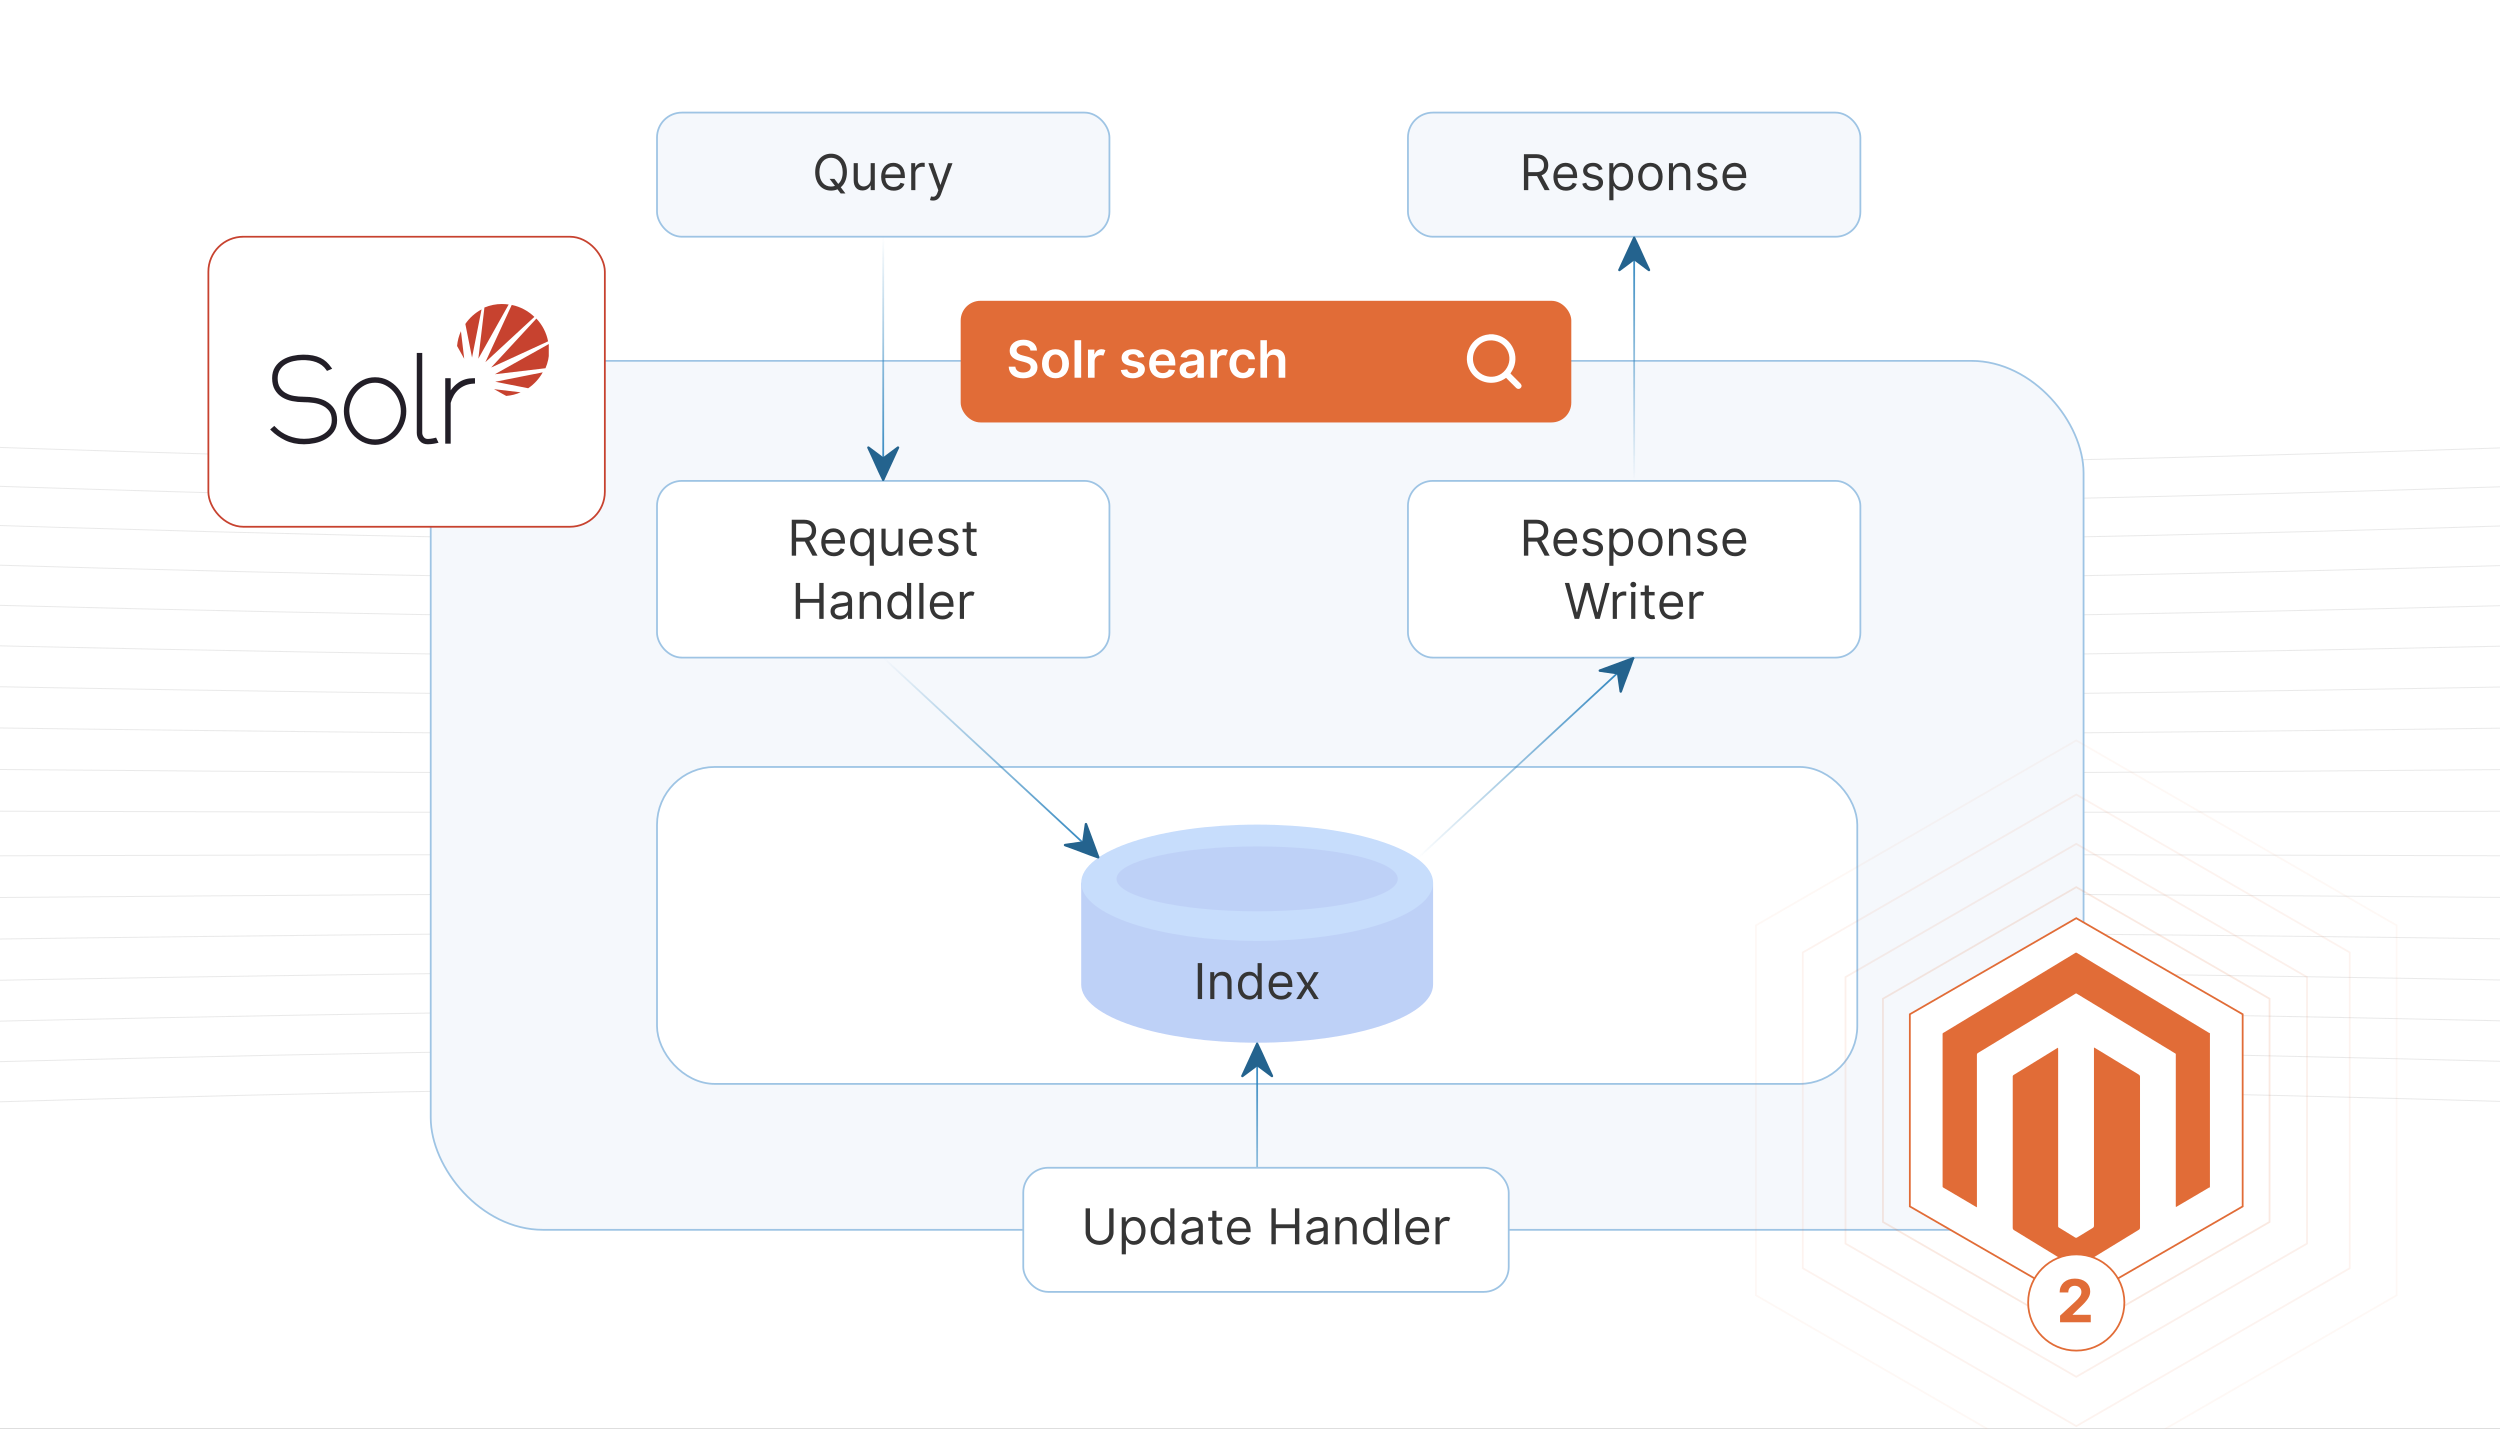 <?xml version="1.0" encoding="UTF-8"?>
<svg id="Layer_1" data-name="Layer 1" xmlns="http://www.w3.org/2000/svg" xmlns:xlink="http://www.w3.org/1999/xlink" viewBox="0 0 350 200"><rect x="0" y="0" width="350" height="200" fill="#808080" stroke="none"/>
  <defs>
    <clipPath id="clippath">
      <rect width="350" height="200" fill="none"/>
    </clipPath>
    <linearGradient id="linear-gradient" x1="123.651" y1="33.142" x2="123.651" y2="67.323" gradientUnits="userSpaceOnUse">
      <stop offset="0" stop-color="#2680bc" stop-opacity="0"/>
      <stop offset="1" stop-color="#2680bc"/>
    </linearGradient>
    <linearGradient id="linear-gradient-2" x1="465.903" y1="319.027" x2="465.903" y2="353.208" gradientTransform="translate(-474.735 172.652) rotate(-47.169) scale(1 1.204)" xlink:href="#linear-gradient"/>
    <linearGradient id="linear-gradient-3" x1="499.804" y1="349.406" x2="499.804" y2="383.587" gradientTransform="translate(877.035 172.652) rotate(-132.831) scale(1 -1.204)" gradientUnits="userSpaceOnUse">
      <stop offset="0" stop-color="#2680bc"/>
      <stop offset="1" stop-color="#2680bc" stop-opacity="0"/>
    </linearGradient>
    <linearGradient id="linear-gradient-4" x1="228.783" y1="33.142" x2="228.783" y2="67.323" gradientTransform="matrix(1,0,0,1,0,0)" xlink:href="#linear-gradient-3"/>
    <linearGradient id="linear-gradient-5" x1="176" y1="145.978" x2="176" y2="180.159" gradientTransform="matrix(1,0,0,1,0,0)" xlink:href="#linear-gradient-3"/>
    <clipPath id="clippath-1">
      <rect x="37.829" y="49.475" width="9.414" height="12.814" fill="none"/>
    </clipPath>
    <clipPath id="clippath-2">
      <rect x="48.011" y="52.741" width="9.029" height="9.548" fill="none"/>
    </clipPath>
    <clipPath id="clippath-3">
      <rect x="58.194" y="49.283" width="3.266" height="13.006" fill="none"/>
    </clipPath>
    <clipPath id="clippath-4">
      <rect x="69.144" y="48.13" width="7.685" height="4.419" fill="none"/>
    </clipPath>
  </defs>
  <g clip-path="url(#clippath)">
    <rect x="-77.061" y="-10.017" width="549.082" height="219.633" fill="#fff"/>
    <g>
      <g opacity=".4">
        <g opacity=".3">
          <path d="M471.234,133.632v.003c-.004.039-.073.069-.154.067-195.801-4.485-394.359-4.485-590.159,0-.081.002-.15-.028-.154-.067,0-.036.059-.072.14-.074,195.81-4.485,394.377-4.485,590.187,0,.079.002.14.033.14.07Z" fill="#444"/>
          <path d="M476.032,140.317c0,.001,0,.003-.001.005-.005.039-.075.068-.157.065-99.491-3.127-200.383-4.713-299.875-4.713s-200.383,1.586-299.875,4.713c-.081.003-.151-.027-.157-.065-.01-.042.056-.072.137-.075,99.498-3.128,200.397-4.713,299.894-4.713s200.397,1.586,299.894,4.713c.078.002.138.033.138.07Z" fill="#444"/>
          <path d="M482.411,147.003c0,.002,0,.004-.001.006-.007.039-.078.068-.159.064-101.607-4.012-204.644-6.046-306.251-6.046s-204.644,2.034-306.251,6.046c-.081.003-.152-.025-.159-.064-.008-.04.053-.073.135-.076,101.614-4.013,204.661-6.047,306.275-6.047s204.661,2.034,306.276,6.047c.077.003.135.034.135.07Z" fill="#444"/>
          <path d="M466.383,120.261v.001c-.001.039-.067.07-.149.069-192.585-.945-387.882-.945-580.466,0-.082 0-.148-.031-.149-.069v-.001c0-.038.065-.07.145-.07,192.587-.945,387.887-.945,580.473,0,.081 0.0.145.032.145.07Z" fill="#444"/>
          <path d="M468.018,126.947v.002c-.002.039-.07.069-.152.068-193.668-2.715-390.064-2.715-583.731,0-.082.001-.15-.029-.152-.068v-.002c0-.038.063-.069.143-.07,193.673-2.715,390.075-2.715,583.749,0,.079.001.143.032.143.07Z" fill="#444"/>
          <path d="M490.371,153.688c0,.002,0,.005-.001.007-.008.039-.08.067-.161.063-104.247-4.897-209.962-7.38-314.209-7.38s-209.962,2.483-314.209,7.38c-.081.004-.153-.024-.161-.063-.013-.036.052-.073.132-.077,104.256-4.897,209.981-7.381,314.238-7.381s209.982,2.483,314.238,7.381c.076.004.133.034.133.07Z" fill="#444"/>
          <path d="M499.913,160.374c0,.003-.001.005-.001.008-.009.038-.082.066-.163.062-107.412-5.782-216.337-8.713-323.749-8.713s-216.337,2.932-323.748,8.713c-.081.004-.154-.023-.163-.062-.012-.043.05-.074.129-.078,107.423-5.783,216.359-8.714,323.782-8.714s216.359,2.932,323.782,8.714c.075.004.131.034.131.07Z" fill="#444"/>
        </g>
        <g opacity=".3">
          <path d="M511.035,66.322c0,.035-.055.065-.129.07-111.114,6.668-223.792,10.048-334.906,10.048s-223.792-3.381-334.906-10.048c-.08-.005-.136-.039-.128-.079.01-.038.084-.066.165-.061,111.102,6.667,223.768,10.047,334.869,10.047s223.768-3.38,334.869-10.047c.081-.005.154.022.165.061.001.003.001.006.001.009Z" fill="#444"/>
          <path d="M499.913,73.007c0,.035-.056.066-.131.07-107.424,5.783-216.359,8.714-323.782,8.714s-216.359-2.932-323.782-8.714c-.08-.004-.142-.036-.129-.078.009-.038.082-.066.163-.062,107.411,5.782,216.336,8.713,323.748,8.713s216.337-2.932,323.749-8.713c.081-.004.154.023.163.062.001.003.001.005.001.008Z" fill="#444"/>
          <path d="M490.371,79.693c0,.036-.057.066-.133.07-104.256,4.897-209.981,7.381-314.238,7.381s-209.981-2.483-314.238-7.381c-.081-.004-.144-.04-.132-.077.008-.039.08-.067.161-.063,104.247,4.897,209.962,7.38,314.209,7.38s209.962-2.483,314.209-7.38c.081-.004.153.024.161.063.001.002.001.005.001.007Z" fill="#444"/>
          <path d="M538.024,52.951c0,.034-.052.065-.126.069-120.069,8.438-241.829,12.716-361.899,12.716s-241.829-4.278-361.899-12.716c-.081-.005-.138-.042-.124-.08.011-.038.086-.065.167-.059,120.055,8.437,241.801,12.714,361.856,12.714s241.801-4.278,361.856-12.714c.081-.006.155.021.167.059.001.003.002.007.002.01Z" fill="#444"/>
          <path d="M523.739,59.636c0,.035-.053.065-.127.07-115.329,7.552-232.283,11.382-347.612,11.382s-232.283-3.829-347.612-11.382c-.08-.005-.133-.038-.126-.079.011-.038.086-.065.166-.06,115.316,7.552,232.256,11.381,347.572,11.381s232.256-3.829,347.572-11.381c.081-.005.155.022.166.06.001.003.001.007.001.01Z" fill="#444"/>
          <path d="M482.411,86.378c0,.036-.058.067-.135.07-101.615,4.013-204.661,6.047-306.276,6.047s-204.661-2.034-306.275-6.047c-.081-.003-.144-.037-.135-.076.007-.039.078-.068.159-.064,101.606,4.012,204.644,6.046,306.251,6.046s204.644-2.034,306.251-6.046c.081-.003.152.025.159.064.001.002.001.004.001.006Z" fill="#444"/>
          <path d="M476.032,93.064c0,.037-.06.068-.138.07-99.498,3.128-200.397,4.713-299.894,4.713s-200.397-1.586-299.894-4.713c-.081-.002-.145-.033-.137-.075.005-.039.075-.068.157-.065,99.491,3.127,200.384,4.713,299.875,4.713s200.384-1.586,299.875-4.713c.081-.003.151.027.157.065.001.002.001.003.001.005Z" fill="#444"/>
          <path d="M471.234,99.749c0,.037-.061.068-.14.07-195.81,4.485-394.377,4.485-590.187,0-.081-.002-.139-.036-.14-.074.004-.039.073-.069.154-.067,195.801,4.485,394.359,4.485,590.159,0,.081-.002.15.028.154.067v.003Z" fill="#444"/>
          <path d="M468.018,106.435c0,.038-.063.069-.143.07-193.675,2.715-390.076,2.715-583.749,0-.08-.001-.143-.032-.143-.07v-.002c.002-.039.07-.069.152-.068,193.668,2.715,390.063,2.715,583.731,0,.082-.001.15.029.152.068v.002Z" fill="#444"/>
          <path d="M466.383,113.12c0,.038-.065.07-.145.07-192.587.945-387.887.945-580.473,0-.081-0-.145-.032-.145-.07v-.001c.001-.039.067-.07.149-.069,192.585.945,387.882.945,580.466,0,.082-0.0.148.031.149.069v.001Z" fill="#444"/>
        </g>
      </g>
      <g>
        <rect x="60.301" y="50.521" width="231.398" height="121.653" rx="15.708" ry="15.708" fill="#f5f8fc" stroke="#9ec4e4" stroke-miterlimit="10" stroke-width=".25"/>
        <rect x="91.981" y="107.374" width="168.038" height="44.371" rx="8.092" ry="8.092" fill="#fff" stroke="#9ec4e4" stroke-miterlimit="10" stroke-width=".25"/>
        <rect x="91.981" y="15.763" width="63.34" height="17.379" rx="3.487" ry="3.487" fill="#f5f8fc" stroke="#9ec4e4" stroke-miterlimit="10" stroke-width=".25"/>
        <rect x="197.113" y="15.763" width="63.34" height="17.379" rx="3.487" ry="3.487" fill="#f5f8fc" stroke="#9ec4e4" stroke-miterlimit="10" stroke-width=".25"/>
        <rect x="91.981" y="67.323" width="63.34" height="24.741" rx="3.487" ry="3.487" fill="#fff" stroke="#9ec4e4" stroke-miterlimit="10" stroke-width=".25"/>
        <rect x="197.113" y="67.323" width="63.34" height="24.741" rx="3.487" ry="3.487" fill="#fff" stroke="#9ec4e4" stroke-miterlimit="10" stroke-width=".25"/>
        <g>
          <path d="M117.705,26.216l.656.872h-.668l-.44-.589c-.273.123-.577.186-.906.186-1.288,0-2.221-.993-2.221-2.584s.934-2.584,2.221-2.584,2.221.993,2.221,2.584c0,.943-.327,1.675-.862,2.115ZM116.818,25.044l.535.705c.383-.334.624-.889.624-1.648,0-1.307-.717-2.015-1.631-2.015-.914,0-1.631.708-1.631,2.015s.717,2.015,1.631,2.015c.194,0,.378-.032.55-.094l-.747-.978h.668Z" fill="#353535"/>
          <path d="M121.893,22.843h.58v3.773h-.58v-.639h-.04c-.177.383-.55.688-1.12.688-.708,0-1.218-.462-1.218-1.425v-2.398h.58v2.358c0,.55.344.904.826.904.432,0,.973-.324.973-1.032v-2.231Z" fill="#353535"/>
          <path d="M123.36,24.759c0-1.159.678-1.965,1.7-1.965.786,0,1.622.481,1.622,1.887v.246h-2.739c.027.808.496,1.248,1.177,1.248.455,0,.796-.196.943-.589l.56.157c-.177.57-.737.953-1.503.953-1.091,0-1.759-.776-1.759-1.936ZM126.092,24.425c0-.639-.403-1.11-1.032-1.11-.663,0-1.079.523-1.118,1.11h2.149Z" fill="#353535"/>
          <path d="M127.57,22.843h.56v.57h.039c.138-.373.531-.629.983-.629.086,0,.238.005.305.01v.59c-.04-.01-.199-.04-.354-.04-.55,0-.953.373-.953.885v2.388h-.58v-3.773Z" fill="#353535"/>
          <path d="M130.196,28.012l.147-.511c.422.108.69.054.894-.511l.128-.354-1.395-3.793h.629l1.042,3.007h.04l1.042-3.007h.629l-1.622,4.383c-.216.58-.58.855-1.11.855-.196,0-.363-.04-.422-.069Z" fill="#353535"/>
        </g>
        <g>
          <path d="M213.347,21.585h1.7c1.179,0,1.71.653,1.71,1.543,0,.668-.3,1.191-.941,1.41l1.138,2.078h-.708l-1.06-1.968c-.042.002-.084.002-.128.002h-1.101v1.965h-.609v-5.031ZM215.037,24.101c.806,0,1.12-.369,1.12-.973,0-.605-.315-1.002-1.13-1.002h-1.071v1.975h1.081Z" fill="#353535"/>
          <path d="M217.477,24.759c0-1.159.679-1.965,1.7-1.965.786,0,1.621.481,1.621,1.887v.246h-2.739c.027.808.497,1.248,1.177,1.248.455,0,.797-.196.943-.589l.56.157c-.177.57-.737.953-1.504.953-1.09,0-1.759-.776-1.759-1.936ZM220.21,24.425c0-.639-.403-1.11-1.032-1.11-.663,0-1.078.523-1.118,1.11h2.15Z" fill="#353535"/>
          <path d="M223.839,23.836c-.101-.261-.31-.54-.815-.54-.462,0-.806.236-.806.56,0,.29.201.44.648.55l.56.138c.674.165,1.003.496,1.003,1.022,0,.651-.597,1.13-1.475,1.13-.77,0-1.299-.341-1.435-.982l.551-.138c.102.405.4.609.874.609.541,0,.885-.266.885-.59,0-.26-.18-.442-.56-.531l-.629-.147c-.692-.162-1.002-.511-1.002-1.032,0-.639.59-1.091,1.386-1.091.747,0,1.154.359,1.336.894l-.52.147Z" fill="#353535"/>
          <path d="M225.306,22.843h.56v.6h.068c.128-.197.354-.649,1.091-.649.953,0,1.612.757,1.612,1.946,0,1.199-.659,1.956-1.603,1.956-.727,0-.973-.452-1.101-.658h-.049v1.995h-.58v-5.189ZM226.957,26.174c.727,0,1.101-.639,1.101-1.444,0-.796-.363-1.415-1.101-1.415-.708,0-1.081.57-1.081,1.415,0,.855.383,1.444,1.081,1.444Z" fill="#353535"/>
          <path d="M229.348,24.75c0-1.179.689-1.956,1.71-1.956,1.022,0,1.71.776,1.71,1.956,0,1.169-.688,1.946-1.71,1.946-1.022,0-1.71-.776-1.71-1.946ZM232.188,24.75c0-.756-.353-1.435-1.13-1.435s-1.13.678-1.13,1.435c0,.757.353,1.425,1.13,1.425s1.13-.668,1.13-1.425Z" fill="#353535"/>
          <path d="M234.235,26.617h-.58v-3.773h.56v.589h.049c.177-.383.531-.639,1.101-.639.765,0,1.277.462,1.277,1.425v2.398h-.579v-2.358c0-.592-.327-.943-.865-.943-.555,0-.963.373-.963,1.032v2.27Z" fill="#353535"/>
          <path d="M239.859,23.836c-.101-.261-.31-.54-.815-.54-.462,0-.806.236-.806.56,0,.29.201.44.648.55l.56.138c.674.165,1.003.496,1.003,1.022,0,.651-.597,1.13-1.475,1.13-.77,0-1.299-.341-1.435-.982l.551-.138c.102.405.4.609.874.609.541,0,.885-.266.885-.59,0-.26-.18-.442-.56-.531l-.629-.147c-.692-.162-1.002-.511-1.002-1.032,0-.639.59-1.091,1.386-1.091.747,0,1.154.359,1.336.894l-.52.147Z" fill="#353535"/>
          <path d="M241.149,24.759c0-1.159.679-1.965,1.7-1.965.786,0,1.621.481,1.621,1.887v.246h-2.739c.027.808.497,1.248,1.177,1.248.455,0,.797-.196.943-.589l.56.157c-.177.57-.737.953-1.504.953-1.09,0-1.759-.776-1.759-1.936ZM243.882,24.425c0-.639-.403-1.11-1.032-1.11-.663,0-1.078.523-1.118,1.11h2.15Z" fill="#353535"/>
        </g>
        <g>
          <path d="M110.845,72.761h1.7c1.179,0,1.71.653,1.71,1.543,0,.668-.3,1.191-.941,1.41l1.138,2.078h-.708l-1.062-1.968c-.042.002-.084.002-.128.002h-1.101v1.965h-.609v-5.031ZM112.535,75.277c.806,0,1.12-.369,1.12-.973,0-.605-.315-1.002-1.13-1.002h-1.071v1.975h1.081Z" fill="#353535"/>
          <path d="M114.976,75.935c0-1.159.678-1.965,1.7-1.965.786,0,1.622.481,1.622,1.887v.246h-2.739c.027.808.496,1.248,1.177,1.248.455,0,.796-.196.943-.589l.56.157c-.177.57-.737.953-1.503.953-1.091,0-1.759-.776-1.759-1.936ZM117.707,75.601c0-.639-.403-1.11-1.032-1.11-.663,0-1.079.523-1.118,1.11h2.149Z" fill="#353535"/>
          <path d="M121.76,79.207v-1.995h-.049c-.128.206-.373.658-1.101.658-.943,0-1.602-.757-1.602-1.956,0-1.189.659-1.946,1.612-1.946.737,0,.963.452,1.091.649h.069v-.6h.56v5.189h-.58ZM120.689,74.491c-.737,0-1.101.619-1.101,1.415,0,.806.373,1.444,1.101,1.444.698,0,1.081-.589,1.081-1.444,0-.845-.373-1.415-1.081-1.415Z" fill="#353535"/>
          <path d="M125.782,74.019h.58v3.773h-.58v-.639h-.039c-.177.383-.551.688-1.121.688-.708,0-1.218-.462-1.218-1.425v-2.398h.58v2.358c0,.55.344.904.826.904.432,0,.973-.324.973-1.032v-2.231Z" fill="#353535"/>
          <path d="M127.25,75.935c0-1.159.678-1.965,1.7-1.965.786,0,1.622.481,1.622,1.887v.246h-2.739c.027.808.496,1.248,1.177,1.248.455,0,.796-.196.943-.589l.56.157c-.177.57-.737.953-1.503.953-1.091,0-1.759-.776-1.759-1.936ZM129.981,75.601c0-.639-.403-1.11-1.032-1.11-.663,0-1.079.523-1.118,1.11h2.149Z" fill="#353535"/>
          <path d="M133.611,75.012c-.101-.261-.31-.54-.815-.54-.462,0-.806.236-.806.56,0,.29.201.44.648.55l.56.138c.673.165,1.002.496,1.002,1.022,0,.651-.597,1.13-1.474,1.13-.771,0-1.3-.341-1.435-.982l.55-.138c.103.405.4.609.875.609.54,0,.884-.266.884-.59,0-.26-.179-.442-.56-.531l-.629-.147c-.693-.162-1.002-.511-1.002-1.032,0-.639.59-1.091,1.386-1.091.747,0,1.154.359,1.336.894l-.521.147Z" fill="#353535"/>
          <path d="M136.72,74.51h-.806v2.201c0,.492.246.57.501.57.127,0,.206-.019.255-.029l.118.521c-.078.029-.216.069-.432.069-.491,0-1.022-.315-1.022-.973v-2.358h-.57v-.491h.57v-.904h.58v.904h.806v.491Z" fill="#353535"/>
          <path d="M111.406,81.609h.609v2.24h2.683v-2.24h.609v5.031h-.609v-2.251h-2.683v2.251h-.609v-5.031Z" fill="#353535"/>
          <path d="M116.274,85.569c0-.865.764-1.02,1.464-1.11.688-.088.973-.064.973-.344v-.019c0-.484-.263-.767-.796-.767-.553,0-.855.295-.982.57l-.55-.196c.295-.688.943-.885,1.513-.885.481,0,1.395.138,1.395,1.336v2.486h-.58v-.511h-.03c-.118.246-.462.599-1.12.599-.717,0-1.288-.422-1.288-1.16ZM118.712,85.275v-.531c-.099.118-.757.186-1.002.216-.452.059-.855.196-.855.639,0,.403.334.609.796.609.688,0,1.062-.461,1.062-.933Z" fill="#353535"/>
          <path d="M120.936,86.641h-.58v-3.773h.56v.59h.049c.177-.383.531-.639,1.101-.639.764,0,1.278.462,1.278,1.425v2.397h-.58v-2.358c0-.592-.327-.943-.865-.943-.555,0-.963.373-.963,1.032v2.27Z" fill="#353535"/>
          <path d="M124.231,84.764c0-1.189.658-1.946,1.611-1.946.737,0,.963.452,1.091.649h.049v-1.857h.58v5.031h-.56v-.58h-.069c-.128.206-.373.658-1.101.658-.943,0-1.602-.757-1.602-1.956ZM126.993,84.754c0-.845-.373-1.415-1.081-1.415-.737,0-1.101.619-1.101,1.415,0,.806.373,1.444,1.101,1.444.698,0,1.081-.589,1.081-1.444Z" fill="#353535"/>
          <path d="M129.286,86.641h-.58v-5.031h.58v5.031Z" fill="#353535"/>
          <path d="M130.171,84.783c0-1.159.678-1.965,1.7-1.965.786,0,1.622.482,1.622,1.887v.246h-2.739c.027.809.496,1.248,1.177,1.248.455,0,.796-.196.943-.589l.56.157c-.177.57-.737.953-1.503.953-1.091,0-1.759-.776-1.759-1.936ZM132.903,84.449c0-.639-.403-1.11-1.032-1.11-.663,0-1.079.523-1.118,1.11h2.149Z" fill="#353535"/>
          <path d="M134.381,82.867h.56v.57h.039c.135-.373.526-.629.983-.629.209,0,.363.054.481.138l-.196.491c-.082-.042-.19-.069-.335-.069-.55,0-.953.376-.953.885v2.388h-.58v-3.773Z" fill="#353535"/>
        </g>
        <g>
          <path d="M213.347,72.761h1.7c1.179,0,1.71.653,1.71,1.543,0,.668-.3,1.191-.941,1.41l1.138,2.078h-.708l-1.06-1.968c-.042.002-.084.002-.128.002h-1.101v1.965h-.609v-5.031ZM215.037,75.277c.806,0,1.12-.369,1.12-.973,0-.605-.315-1.002-1.13-1.002h-1.071v1.975h1.081Z" fill="#353535"/>
          <path d="M217.477,75.935c0-1.159.679-1.965,1.7-1.965.786,0,1.621.481,1.621,1.887v.246h-2.739c.027.808.497,1.248,1.177,1.248.455,0,.797-.196.943-.589l.56.157c-.177.57-.737.953-1.504.953-1.09,0-1.759-.776-1.759-1.936ZM220.21,75.601c0-.639-.403-1.11-1.032-1.11-.663,0-1.078.523-1.118,1.11h2.15Z" fill="#353535"/>
          <path d="M223.839,75.012c-.101-.261-.31-.54-.815-.54-.462,0-.806.236-.806.56,0,.29.201.44.648.55l.56.138c.674.165,1.003.496,1.003,1.022,0,.651-.597,1.13-1.475,1.13-.77,0-1.299-.341-1.435-.982l.551-.138c.102.405.4.609.874.609.541,0,.885-.266.885-.59,0-.26-.18-.442-.56-.531l-.629-.147c-.692-.162-1.002-.511-1.002-1.032,0-.639.59-1.091,1.386-1.091.747,0,1.154.359,1.336.894l-.52.147Z" fill="#353535"/>
          <path d="M225.306,74.019h.56v.6h.068c.128-.197.354-.649,1.091-.649.953,0,1.612.757,1.612,1.946,0,1.199-.659,1.956-1.603,1.956-.727,0-.973-.452-1.101-.658h-.049v1.995h-.58v-5.189ZM226.957,77.35c.727,0,1.101-.639,1.101-1.444,0-.796-.363-1.415-1.101-1.415-.708,0-1.081.57-1.081,1.415,0,.855.383,1.444,1.081,1.444Z" fill="#353535"/>
          <path d="M229.348,75.925c0-1.179.689-1.956,1.71-1.956,1.022,0,1.71.776,1.71,1.956,0,1.169-.688,1.946-1.71,1.946-1.022,0-1.71-.776-1.71-1.946ZM232.188,75.925c0-.756-.353-1.435-1.13-1.435s-1.13.678-1.13,1.435c0,.757.353,1.425,1.13,1.425s1.13-.668,1.13-1.425Z" fill="#353535"/>
          <path d="M234.235,77.793h-.58v-3.773h.56v.589h.049c.177-.383.531-.639,1.101-.639.765,0,1.277.462,1.277,1.425v2.398h-.579v-2.358c0-.592-.327-.943-.865-.943-.555,0-.963.373-.963,1.032v2.27Z" fill="#353535"/>
          <path d="M239.859,75.012c-.101-.261-.31-.54-.815-.54-.462,0-.806.236-.806.56,0,.29.201.44.648.55l.56.138c.674.165,1.003.496,1.003,1.022,0,.651-.597,1.13-1.475,1.13-.77,0-1.299-.341-1.435-.982l.551-.138c.102.405.4.609.874.609.541,0,.885-.266.885-.59,0-.26-.18-.442-.56-.531l-.629-.147c-.692-.162-1.002-.511-1.002-1.032,0-.639.59-1.091,1.386-1.091.747,0,1.154.359,1.336.894l-.52.147Z" fill="#353535"/>
          <path d="M241.149,75.935c0-1.159.679-1.965,1.7-1.965.786,0,1.621.481,1.621,1.887v.246h-2.739c.027.808.497,1.248,1.177,1.248.455,0,.797-.196.943-.589l.56.157c-.177.57-.737.953-1.504.953-1.09,0-1.759-.776-1.759-1.936ZM243.882,75.601c0-.639-.403-1.11-1.032-1.11-.663,0-1.078.523-1.118,1.11h2.15Z" fill="#353535"/>
          <path d="M219.071,81.609h.619l1.052,4.098h.049l1.071-4.098h.688l1.071,4.098h.049l1.052-4.098h.619l-1.376,5.031h-.629l-1.11-4.009h-.039l-1.11,4.009h-.629l-1.376-5.031Z" fill="#353535"/>
          <path d="M225.788,82.867h.56v.57h.039c.138-.373.531-.629.982-.629.086,0,.238.005.305.01v.59c-.039-.01-.198-.04-.353-.04-.55,0-.953.373-.953.885v2.388h-.58v-3.773Z" fill="#353535"/>
          <path d="M228.247,81.845c0-.216.186-.393.412-.393.227,0,.413.177.413.393s-.186.393-.413.393c-.226,0-.412-.177-.412-.393ZM228.364,82.867h.58v3.773h-.58v-3.773Z" fill="#353535"/>
          <path d="M231.648,83.358h-.806v2.201c0,.491.245.57.501.57.128,0,.206-.02.256-.03l.117.521c-.078.029-.216.069-.432.069-.492,0-1.022-.315-1.022-.973v-2.358h-.57v-.491h.57v-.904h.58v.904h.806v.491Z" fill="#353535"/>
          <path d="M232.309,84.783c0-1.159.679-1.965,1.7-1.965.786,0,1.621.482,1.621,1.887v.246h-2.739c.027.809.497,1.248,1.177,1.248.455,0,.796-.196.943-.589l.56.157c-.177.57-.737.953-1.504.953-1.091,0-1.759-.776-1.759-1.936ZM235.041,84.449c0-.639-.403-1.11-1.032-1.11-.663,0-1.078.523-1.118,1.11h2.15Z" fill="#353535"/>
          <path d="M236.518,82.867h.56v.57h.039c.136-.373.526-.629.982-.629.209,0,.364.054.482.138l-.197.491c-.081-.042-.189-.069-.334-.069-.55,0-.953.376-.953.885v2.388h-.58v-3.773Z" fill="#353535"/>
        </g>
        <g opacity=".4">
          <path d="M151.367,123.588v14.251c0,4.497,11.029,8.143,24.633,8.143,13.605,0,24.633-3.646,24.633-8.143v-14.251s-49.267,0-49.267,0Z" fill="#5d8bec"/>
          <ellipse cx="176" cy="123.588" rx="24.633" ry="8.143" fill="#72a9f7"/>
          <ellipse cx="176" cy="123.042" rx="19.686" ry="4.539" fill="#5d8bec"/>
        </g>
        <g>
          <path d="M168.293,139.867h-.609v-5.031h.609v5.031Z" fill="#353535"/>
          <path d="M170.014,139.867h-.58v-3.773h.56v.59h.049c.177-.384.53-.639,1.101-.639.764,0,1.277.462,1.277,1.425v2.397h-.58v-2.358c0-.592-.327-.943-.865-.943-.555,0-.963.373-.963,1.032v2.269Z" fill="#353535"/>
          <path d="M173.31,137.99c0-1.19.659-1.945,1.612-1.945.737,0,.963.452,1.09.648h.05v-1.857h.579v5.031h-.56v-.58h-.069c-.127.207-.373.658-1.1.658-.943,0-1.602-.756-1.602-1.955ZM176.071,137.981c0-.845-.373-1.415-1.081-1.415-.737,0-1.101.619-1.101,1.415,0,.806.373,1.444,1.101,1.444.698,0,1.081-.59,1.081-1.444Z" fill="#353535"/>
          <path d="M177.607,138.01c0-1.159.679-1.965,1.7-1.965.786,0,1.621.481,1.621,1.887v.245h-2.739c.027.809.497,1.248,1.177,1.248.455,0,.796-.196.943-.59l.56.157c-.177.57-.737.953-1.504.953-1.091,0-1.759-.775-1.759-1.935ZM180.34,137.676c0-.639-.403-1.11-1.032-1.11-.663,0-1.078.523-1.118,1.11h2.15Z" fill="#353535"/>
          <path d="M183.055,137.637l.904-1.543h.668l-1.219,1.887,1.219,1.887h-.668l-.904-1.464-.904,1.464h-.668l1.199-1.887-1.199-1.887h.668l.904,1.543Z" fill="#353535"/>
        </g>
        <line x1="123.651" y1="33.142" x2="123.651" y2="67.323" fill="#fff" stroke="url(#linear-gradient)" stroke-miterlimit="10" stroke-width=".25"/>
        <line x1="123.651" y1="92.064" x2="153.827" y2="120.037" fill="#fff" stroke="url(#linear-gradient-2)" stroke-miterlimit="10" stroke-width=".25"/>
        <line x1="228.783" y1="92.064" x2="198.607" y2="120.037" fill="#fff" stroke="url(#linear-gradient-3)" stroke-miterlimit="10" stroke-width=".25"/>
        <line x1="228.783" y1="33.142" x2="228.783" y2="67.323" fill="#fff" stroke="url(#linear-gradient-4)" stroke-miterlimit="10" stroke-width=".25"/>
        <line x1="176" y1="145.978" x2="176" y2="180.159" fill="#fff" stroke="url(#linear-gradient-5)" stroke-miterlimit="10" stroke-width=".25"/>
        <rect x="143.257" y="163.485" width="67.965" height="17.379" rx="3.487" ry="3.487" fill="#fff" stroke="#9ec4e4" stroke-miterlimit="10" stroke-width=".25"/>
        <g>
          <path d="M155.899,169.163v3.331c0,1.13-.894,1.789-1.955,1.789s-1.956-.659-1.956-1.789v-3.331h.609v3.331c0,.786.629,1.219,1.347,1.219.717,0,1.346-.433,1.346-1.219v-3.331h.609Z" fill="#353535"/>
          <path d="M157.044,170.421h.56v.6h.069c.127-.196.353-.648,1.091-.648.953,0,1.611.757,1.611,1.945,0,1.199-.658,1.956-1.602,1.956-.728,0-.973-.452-1.101-.659h-.049v1.995h-.58v-5.189ZM158.695,173.752c.727,0,1.101-.639,1.101-1.444,0-.796-.364-1.415-1.101-1.415-.708,0-1.081.57-1.081,1.415,0,.855.383,1.444,1.081,1.444Z" fill="#353535"/>
          <path d="M161.086,172.317c0-1.188.659-1.945,1.612-1.945.737,0,.963.452,1.091.648h.049v-1.857h.58v5.031h-.56v-.58h-.069c-.128.207-.373.659-1.101.659-.943,0-1.602-.757-1.602-1.956ZM163.848,172.308c0-.845-.373-1.415-1.081-1.415-.737,0-1.101.619-1.101,1.415,0,.806.373,1.444,1.101,1.444.698,0,1.081-.59,1.081-1.444Z" fill="#353535"/>
          <path d="M165.384,173.123c0-.864.764-1.02,1.464-1.11.688-.088.973-.064.973-.344v-.019c0-.484-.263-.767-.796-.767-.553,0-.855.295-.982.57l-.55-.197c.295-.688.943-.884,1.513-.884.481,0,1.395.138,1.395,1.336v2.486h-.58v-.511h-.03c-.118.245-.462.6-1.12.6-.717,0-1.288-.423-1.288-1.16ZM167.821,172.828v-.53c-.099.118-.757.186-1.002.216-.452.06-.855.197-.855.639,0,.403.334.609.796.609.688,0,1.062-.462,1.062-.934Z" fill="#353535"/>
          <path d="M171.106,170.912h-.806v2.201c0,.491.246.57.501.57.127,0,.206-.019.255-.029l.118.52c-.078.029-.216.068-.432.068-.491,0-1.022-.315-1.022-.973v-2.358h-.57v-.491h.57v-.904h.58v.904h.806v.491Z" fill="#353535"/>
          <path d="M171.767,172.337c0-1.159.678-1.965,1.7-1.965.786,0,1.622.481,1.622,1.887v.245h-2.739c.027.809.496,1.248,1.177,1.248.455,0,.796-.196.943-.59l.56.157c-.177.57-.737.954-1.503.954-1.091,0-1.759-.776-1.759-1.937ZM174.499,172.003c0-.639-.403-1.11-1.032-1.11-.663,0-1.079.523-1.118,1.11h2.149Z" fill="#353535"/>
          <path d="M178.002,169.163h.609v2.24h2.683v-2.24h.609v5.031h-.609v-2.25h-2.683v2.25h-.609v-5.031Z" fill="#353535"/>
          <path d="M182.87,173.123c0-.864.765-1.02,1.465-1.11.688-.088.973-.064.973-.344v-.019c0-.484-.263-.767-.796-.767-.553,0-.856.295-.983.57l-.55-.197c.295-.688.943-.884,1.514-.884.481,0,1.395.138,1.395,1.336v2.486h-.579v-.511h-.029c-.118.245-.462.6-1.121.6-.717,0-1.287-.423-1.287-1.16ZM185.308,172.828v-.53c-.099.118-.757.186-1.003.216-.451.06-.855.197-.855.639,0,.403.334.609.796.609.688,0,1.062-.462,1.062-.934Z" fill="#353535"/>
          <path d="M187.531,174.194h-.58v-3.773h.56v.59h.049c.177-.384.531-.639,1.101-.639.765,0,1.277.462,1.277,1.425v2.397h-.579v-2.358c0-.592-.327-.943-.865-.943-.555,0-.963.373-.963,1.032v2.269Z" fill="#353535"/>
          <path d="M190.827,172.317c0-1.188.658-1.945,1.612-1.945.736,0,.963.452,1.09.648h.05v-1.857h.579v5.031h-.56v-.58h-.069c-.127.207-.373.659-1.101.659-.943,0-1.602-.757-1.602-1.956ZM193.589,172.308c0-.845-.374-1.415-1.081-1.415-.737,0-1.101.619-1.101,1.415,0,.806.373,1.444,1.101,1.444.697,0,1.081-.59,1.081-1.444Z" fill="#353535"/>
          <path d="M195.882,174.194h-.58v-5.031h.58v5.031Z" fill="#353535"/>
          <path d="M196.767,172.337c0-1.159.679-1.965,1.7-1.965.786,0,1.621.481,1.621,1.887v.245h-2.739c.027.809.497,1.248,1.177,1.248.455,0,.797-.196.943-.59l.56.157c-.177.57-.737.954-1.504.954-1.09,0-1.759-.776-1.759-1.937ZM199.499,172.003c0-.639-.403-1.11-1.032-1.11-.663,0-1.078.523-1.118,1.11h2.15Z" fill="#353535"/>
          <path d="M200.976,170.421h.56v.57h.039c.136-.374.526-.629.982-.629.209,0,.364.054.481.138l-.196.491c-.081-.042-.189-.069-.334-.069-.55,0-.953.376-.953.885v2.388h-.58v-3.773Z" fill="#353535"/>
        </g>
        <path d="M125.895,62.689l-2.084,4.527c-.034.061-.067.086-.134.107h-.057c-.11-.024-.137-.121-.181-.211-.694-1.414-1.292-2.878-1.982-4.295-.04-.095-.085-.167-.013-.261.053-.07.138-.082.216-.045l1.985,1.489,1.992-1.489c.085-.042.183-.013.232.067l.026.092v.019Z" fill="#24638e"/>
        <path d="M226.539,37.777l2.084-4.527c.034-.061.067-.086.134-.107h.057c.11.024.137.121.181.211.694,1.414,1.292,2.878,1.982,4.295.04.095.085.167.013.261-.053.07-.138.082-.216.045l-1.985-1.489-1.992,1.489c-.085.042-.183.013-.232-.067l-.026-.092v-.019Z" fill="#24638e"/>
        <path d="M223.869,93.745l4.675-1.728c.067-.019.108-.013.17.019l.04.04c.06.095.011.182-.021.277-.509,1.491-1.122,2.949-1.635,4.438-.039.095-.058.178-.176.194-.087.011-.155-.039-.185-.12l-.351-2.456-2.461-.355c-.09-.03-.139-.12-.116-.211l.046-.083.013-.013Z" fill="#24638e"/>
        <path d="M173.756,150.617l2.084-4.527c.034-.061.067-.086.134-.107h.057c.11.024.137.121.181.211.694,1.414,1.292,2.878,1.982,4.295.04.095.085.167.013.261-.053.07-.138.082-.216.045l-1.985-1.489-1.992,1.489c-.085.042-.183.013-.232-.067l-.026-.092v-.019Z" fill="#24638e"/>
        <path d="M152.176,115.274l1.728,4.675c.019.067.013.108-.019.17l-.04.04c-.095.06-.182.011-.277-.021-1.491-.509-2.949-1.122-4.438-1.635-.095-.039-.178-.058-.194-.176-.011-.087.039-.155.12-.185l2.456-.351.355-2.461c.03-.09.12-.139.211-.116l.083.046.013.013Z" fill="#24638e"/>
        <g>
          <g>
            <rect x="134.496" y="42.112" width="85.486" height="17.028" rx="2.767" ry="2.767" fill="#e16c37"/>
            <g>
              <path d="M143.271,48.363c-.595,0-.948.29-.951.685-.005.439.461.621.892.723l.492.123c.79.187,1.541.602,1.544,1.512-.002.926-.733,1.554-1.992,1.554-1.223,0-2-.587-2.038-1.63h.935c.039.551.5.818,1.095.818.62,0,1.046-.3,1.048-.749-.002-.407-.377-.584-.943-.728l-.597-.154c-.864-.223-1.399-.656-1.399-1.41-.003-.928.825-1.548,1.928-1.548,1.117,0,1.873.628,1.892,1.515h-.915c-.049-.446-.423-.71-.99-.71Z" fill="#fff"/>
              <path d="M145.88,50.927c0-1.22.733-2.035,1.887-2.035s1.887.815,1.887,2.035c0,1.218-.733,2.03-1.887,2.03s-1.887-.812-1.887-2.03ZM148.713,50.924c0-.72-.312-1.297-.94-1.297-.639,0-.951.577-.951,1.297s.312,1.29.951,1.29c.628,0,.94-.569.94-1.29Z" fill="#fff"/>
              <path d="M151.363,52.88h-.928v-5.25h.928v5.25Z" fill="#fff"/>
              <path d="M152.315,48.943h.9v.656h.041c.144-.457.518-.712.972-.712.213,0,.39.056.528.144l-.287.769c-.1-.046-.215-.082-.366-.082-.484,0-.859.352-.859.849v2.315h-.928v-3.938Z" fill="#fff"/>
              <path d="M159.356,50.076c-.071-.259-.297-.492-.725-.492-.387,0-.682.185-.679.451-.003.228.156.366.556.456l.671.144c.744.162,1.105.505,1.107,1.066-.002.746-.697,1.256-1.682,1.256-.966,0-1.574-.428-1.69-1.151l.905-.087c.079.353.356.538.782.538.441,0,.733-.203.733-.472,0-.223-.169-.369-.53-.449l-.672-.141c-.756-.156-1.11-.536-1.107-1.11-.002-.728.644-1.194,1.592-1.194.923,0,1.456.426,1.585,1.092l-.846.093Z" fill="#fff"/>
              <path d="M160.882,50.935c0-1.215.736-2.043,1.864-2.043.969,0,1.799.607,1.799,1.989v.285h-2.743c.008.674.405,1.069,1.005,1.069.4,0,.708-.174.833-.508l.866.098c-.164.685-.794,1.133-1.712,1.133-1.187,0-1.913-.787-1.913-2.022ZM163.656,50.54c-.005-.536-.364-.926-.897-.926-.554,0-.925.423-.954.926h1.851Z" fill="#fff"/>
              <path d="M165.143,51.775c0-.887.731-1.115,1.494-1.197.695-.074.974-.087.974-.353v-.016c0-.387-.236-.607-.666-.607-.454,0-.715.231-.808.5l-.866-.123c.205-.718.841-1.087,1.669-1.087.751,0,1.6.312,1.6,1.353v2.635h-.892v-.541h-.031c-.169.331-.539.621-1.156.621-.751,0-1.317-.41-1.317-1.185ZM167.613,51.468v-.464c-.12.098-.607.159-.851.192-.415.059-.726.207-.726.564,0,.341.277.518.664.518.559,0,.912-.372.912-.81Z" fill="#fff"/>
              <path d="M169.472,48.943h.9v.656h.041c.144-.457.518-.712.972-.712.213,0,.39.056.528.144l-.287.769c-.1-.046-.215-.082-.366-.082-.484,0-.859.352-.859.849v2.315h-.928v-3.938Z" fill="#fff"/>
              <path d="M172.123,50.927c0-1.202.728-2.035,1.882-2.035.961,0,1.627.561,1.691,1.415h-.887c-.072-.379-.346-.666-.792-.666-.572,0-.954.477-.954,1.272,0,.805.374,1.29.954,1.29.407,0,.712-.244.792-.666h.887c-.066.835-.697,1.422-1.687,1.422-1.177,0-1.887-.838-1.887-2.03Z" fill="#fff"/>
              <path d="M177.386,52.88h-.928v-5.25h.907v1.981h.046c.183-.446.566-.72,1.172-.72.817,0,1.356.531,1.356,1.481v2.507h-.929v-2.364c0-.53-.287-.841-.774-.841-.497,0-.851.328-.851.897v2.307Z" fill="#fff"/>
            </g>
          </g>
          <path d="M209.027,46.8l.518.089c2.186.524,3.286,2.984,2.182,4.972-.081.147-.186.279-.267.425l1.423,1.427.129.219v.179c-.105.344-.484.452-.748.2l-1.417-1.413c-1.582,1.189-3.855.824-4.937-.841-1.406-2.163.024-5.042,2.567-5.24l.032-.018h.518ZM208.485,47.663c-1.536.136-2.56,1.684-2.198,3.163.494,2.018,3.145,2.613,4.453.986,1.435-1.785.018-4.35-2.255-4.148Z" fill="#fff"/>
        </g>
        <g>
          <g>
            <polygon points="317.739 171.073 317.739 139.824 290.676 124.199 263.613 139.824 263.613 171.073 290.676 186.698 317.739 171.073" fill="none" opacity=".15" stroke="#e16c37" stroke-miterlimit="10" stroke-width=".25"/>
            <polygon points="322.983 174.101 322.983 136.796 290.676 118.143 258.369 136.796 258.369 174.101 290.676 192.753 322.983 174.101" fill="none" opacity=".1" stroke="#e16c37" stroke-miterlimit="10" stroke-width=".25"/>
            <polygon points="328.962 177.553 328.962 133.344 290.676 111.239 252.389 133.344 252.389 177.553 290.676 199.658 328.962 177.553" fill="none" opacity=".08" stroke="#e16c37" stroke-miterlimit="10" stroke-width=".25"/>
            <polygon points="335.526 181.343 335.526 129.554 290.676 103.66 245.826 129.554 245.826 181.343 290.676 207.237 335.526 181.343" fill="none" opacity=".05" stroke="#e16c37" stroke-miterlimit="10" stroke-width=".25"/>
            <polygon points="313.973 168.899 313.973 141.998 290.676 128.547 267.378 141.998 267.378 168.899 290.676 182.35 313.973 168.899" fill="#fff" stroke="#e16c37" stroke-miterlimit="10" stroke-width=".25"/>
            <g>
              <path d="M309.389,166.221c-.053.021-.11.035-.159.063-1.477.869-2.954,1.738-4.431,2.608-.051.03-.102.058-.17.095-.008-.049-.017-.086-.018-.123-.003-.059-.001-.118-.001-.177.001-6.967.001-13.934.001-20.901,0-.308.037-.235-.214-.388-4.501-2.732-9.003-5.464-13.505-8.194-.282-.171-.197-.167-.467-.003-4.48,2.722-8.959,5.446-13.438,8.169-.01.006-.02.014-.03.018-.148.063-.191.171-.191.334.004,7.02.004,14.04.004,21.06v.24c-.067-.033-.117-.055-.164-.083-1.415-.834-2.83-1.669-4.245-2.503-.102-.06-.202-.122-.306-.179-.065-.035-.095-.084-.092-.157.002-.053-0-.106-0-.16,0-7.002-0-14.005 0-21.007,0-.331-.03-.25.237-.412,6.085-3.688,12.171-7.375,18.257-11.061.02-.012.043-.022.06-.037.09-.075.17-.067.271-.004.522.324,1.05.639,1.576.957,5.612,3.396,11.225,6.792,16.838,10.187.058.035.125.056.188.084v21.575Z" fill="#e16c37"/>
              <path d="M288.113,146.677c.013.059.024.092.025.126.003.071.002.142.002.213,0,8.138-0,16.276.001,24.414,0,.44-.038.332.314.55.678.42,1.361.832,2.038,1.256.118.074.203.073.32 0.0.713-.443,1.428-.882,2.149-1.311.147-.087.195-.184.195-.352-.004-8.221-.004-16.441-.004-24.662v-.233c.084-.023.131.032.182.063.95.577,1.899,1.154,2.848,1.732,1.075.655,2.149,1.312,3.227,1.961.14.084.19.177.19.339-.004,7.026-.004,14.052-0,21.078,0,.154-.045.245-.179.327-2.867,1.747-5.73,3.498-8.595,5.249-.055.034-.112.065-.176.102-.116-.07-.232-.139-.347-.209-2.773-1.696-5.544-3.395-8.32-5.086-.152-.093-.204-.193-.204-.368.005-3.856.004-7.712.004-11.568,0-3.135,0-6.269,0-9.403,0-.047.005-.095-.001-.142-.018-.136.045-.212.16-.283,1.994-1.225,3.986-2.454,5.979-3.681.055-.034.112-.064.192-.109Z" fill="#e16c37"/>
            </g>
          </g>
          <circle cx="290.676" cy="182.35" r="6.736" fill="#fff" stroke="#e16c37" stroke-miterlimit="10" stroke-width=".25"/>
          <path d="M288.407,184.197l2.147-1.987c.548-.527.842-.857.842-1.338,0-.529-.395-.859-.924-.859-.551,0-.916.353-.913.931h-1.211c-.003-1.184.866-1.94,2.133-1.94,1.292,0,2.147.738,2.147,1.784,0,.686-.333,1.252-1.572,2.383l-.881.862v.041h2.532v1.043h-4.299v-.919Z" fill="#e16c37"/>
        </g>
        <g>
          <rect x="29.172" y="33.142" width="55.507" height="40.605" rx="4.898" ry="4.898" fill="#fff" stroke="#c7422f" stroke-miterlimit="10" stroke-width=".25"/>
          <g>
            <g>
              <g clip-path="url(#clippath-1)">
                <path d="M45.668,56.18c-.452-.24-.961-.407-1.514-.501-.544-.092-1.097-.137-1.643-.137-.448,0-.899-.039-1.345-.115-.432-.074-.826-.209-1.166-.405-.332-.189-.607-.453-.817-.786-.207-.329-.311-.763-.311-1.287.01-.463.117-.859.319-1.178.206-.323.473-.586.797-.782.332-.2.715-.346,1.137-.436.72-.153,1.481-.181,2.248-.074.303.043.601.118.889.225.282.105.547.248.79.426.236.176.448.396.624.655l.098.145.728-.305-.155-.217c-.198-.281-.417-.532-.651-.749-.24-.221-.521-.409-.838-.559-.311-.147-.669-.261-1.06-.336-.388-.075-.842-.113-1.345-.113-.484,0-.984.056-1.485.165-.509.111-.982.296-1.402.547-.43.257-.786.599-1.057,1.02-.273.426-.413.953-.413,1.564,0,.642.129,1.187.382,1.623.254.432.592.784,1.007,1.041.407.254.882.436,1.41.542.517.104,1.057.156,1.608.156.438,0,.901.033,1.375.099.463.064.895.192,1.281.384.377.186.692.446.934.768.234.315.353.738.353,1.26,0,.469-.115.868-.34,1.191-.233.33-.536.603-.899.813-.371.213-.791.369-1.251.465-.467.098-.926.147-1.37.147-.744,0-1.479-.142-2.19-.423-.703-.279-1.326-.697-1.852-1.245l-.141-.147-.58.503.163.163c.519.519,1.164.972,1.917,1.345.761.379,1.664.569,2.67.569.484,0,.997-.055,1.525-.164.536-.11,1.039-.3,1.495-.563.463-.267.847-.617,1.145-1.039.305-.434.459-.976.459-1.614,0-.645-.145-1.193-.432-1.625-.282-.426-.659-.768-1.122-1.014" fill="#221e27"/>
              </g>
              <g clip-path="url(#clippath-2)">
                <path d="M52.507,61.521c-.524,0-1.005-.108-1.427-.323-.428-.215-.805-.511-1.122-.874-.319-.367-.573-.795-.753-1.274-.181-.48-.284-.986-.305-1.489,0-.467.087-.943.257-1.418.17-.473.419-.903.738-1.281.317-.377.703-.686,1.149-.926.438-.234.93-.353,1.464-.353.501,0,.976.111,1.41.33.44.223.826.521,1.149.886.323.367.582.795.768,1.274.186.478.281.98.281,1.489,0,.467-.086.943-.257,1.418-.17.473-.419.905-.736,1.281-.317.375-.703.684-1.149.916-.438.231-.93.346-1.466.346M55.696,54.337c-.38-.446-.843-.813-1.375-1.095-.54-.284-1.149-.428-1.808-.428-.601,0-1.176.128-1.708.382-.528.252-.995.599-1.387,1.034-.392.432-.705.941-.934,1.514-.229.573-.344,1.181-.344,1.814,0,.596.107,1.18.317,1.735.209.553.509,1.057.888,1.495.38.44.845.799,1.377,1.07.538.271,1.139.415,1.785.426h.007c.613-.011,1.191-.149,1.723-.407.526-.257.993-.609,1.387-1.043.392-.432.701-.936.924-1.497.223-.563.334-1.16.334-1.779,0-.561-.104-1.132-.307-1.698-.204-.567-.501-1.078-.88-1.524" fill="#221e27"/>
              </g>
              <g clip-path="url(#clippath-3)">
                <path d="M60.883,61.309c-.128.032-.242.056-.336.072-.1.017-.207.034-.323.05-.107.015-.213.023-.315.023-.257,0-.446-.086-.578-.261-.146-.192-.217-.384-.217-.586v-11.2h-.765v11.2c0,.421.133.791.394,1.105.271.325.659.49,1.149.49.154,0,.307-.009.455-.026.142-.017.271-.035.384-.052.117-.017.254-.044.403-.079l.259-.06-.34-.72-.171.044Z" fill="#221e27"/>
              </g>
            </g>
            <path d="M64.149,53.586c-.398.281-.749.636-1.051,1.06v-1.698h-.765v9.164h.765v-5.706c.106-.375.252-.724.434-1.043.184-.321.411-.603.68-.838.267-.236.578-.426.924-.569.346-.142.736-.225,1.159-.246l.204-.011v-.755h-.213c-.817,0-1.535.213-2.132.636" fill="#221e27"/>
            <path d="M75.1,44.595l-6.34,6.859,7.973-3.669c-.236-1.216-.813-2.305-1.627-3.17" fill="#c7422f"/>
            <path d="M70.297,42.559c-.878,0-1.716.176-2.478.494l-.851,7.166,4.246-7.589c-.302-.044-.609-.067-.922-.067" fill="#c7422f"/>
            <g clip-path="url(#clippath-4)">
              <path d="M76.829,48.169l-7.55,4.226,7.089-.842c.336-.782.523-1.641.523-2.536,0-.284-.02-.565-.056-.84" fill="#c7422f"/>
            </g>
            <path d="M73.947,54.355c.843-.571,1.545-1.337,2.036-2.228l-6.647,1.318,4.611.911Z" fill="#c7422f"/>
            <path d="M71.642,42.692l-3.689,8.011,6.859-6.34c-.859-.826-1.94-1.418-3.151-1.669" fill="#c7422f"/>
            <path d="M70.873,55.431c.715-.059,1.395-.233,2.017-.507l-3.727-.442,1.71.949Z" fill="#c7422f"/>
            <path d="M64.533,46.363c-.29.642-.478,1.341-.544,2.075l1.001,1.79-.457-3.865Z" fill="#c7422f"/>
            <path d="M67.415,43.318c-.911.488-1.689,1.185-2.267,2.036l.936,4.707,1.331-6.743Z" fill="#c7422f"/>
          </g>
        </g>
      </g>
    </g>
  </g>
</svg>